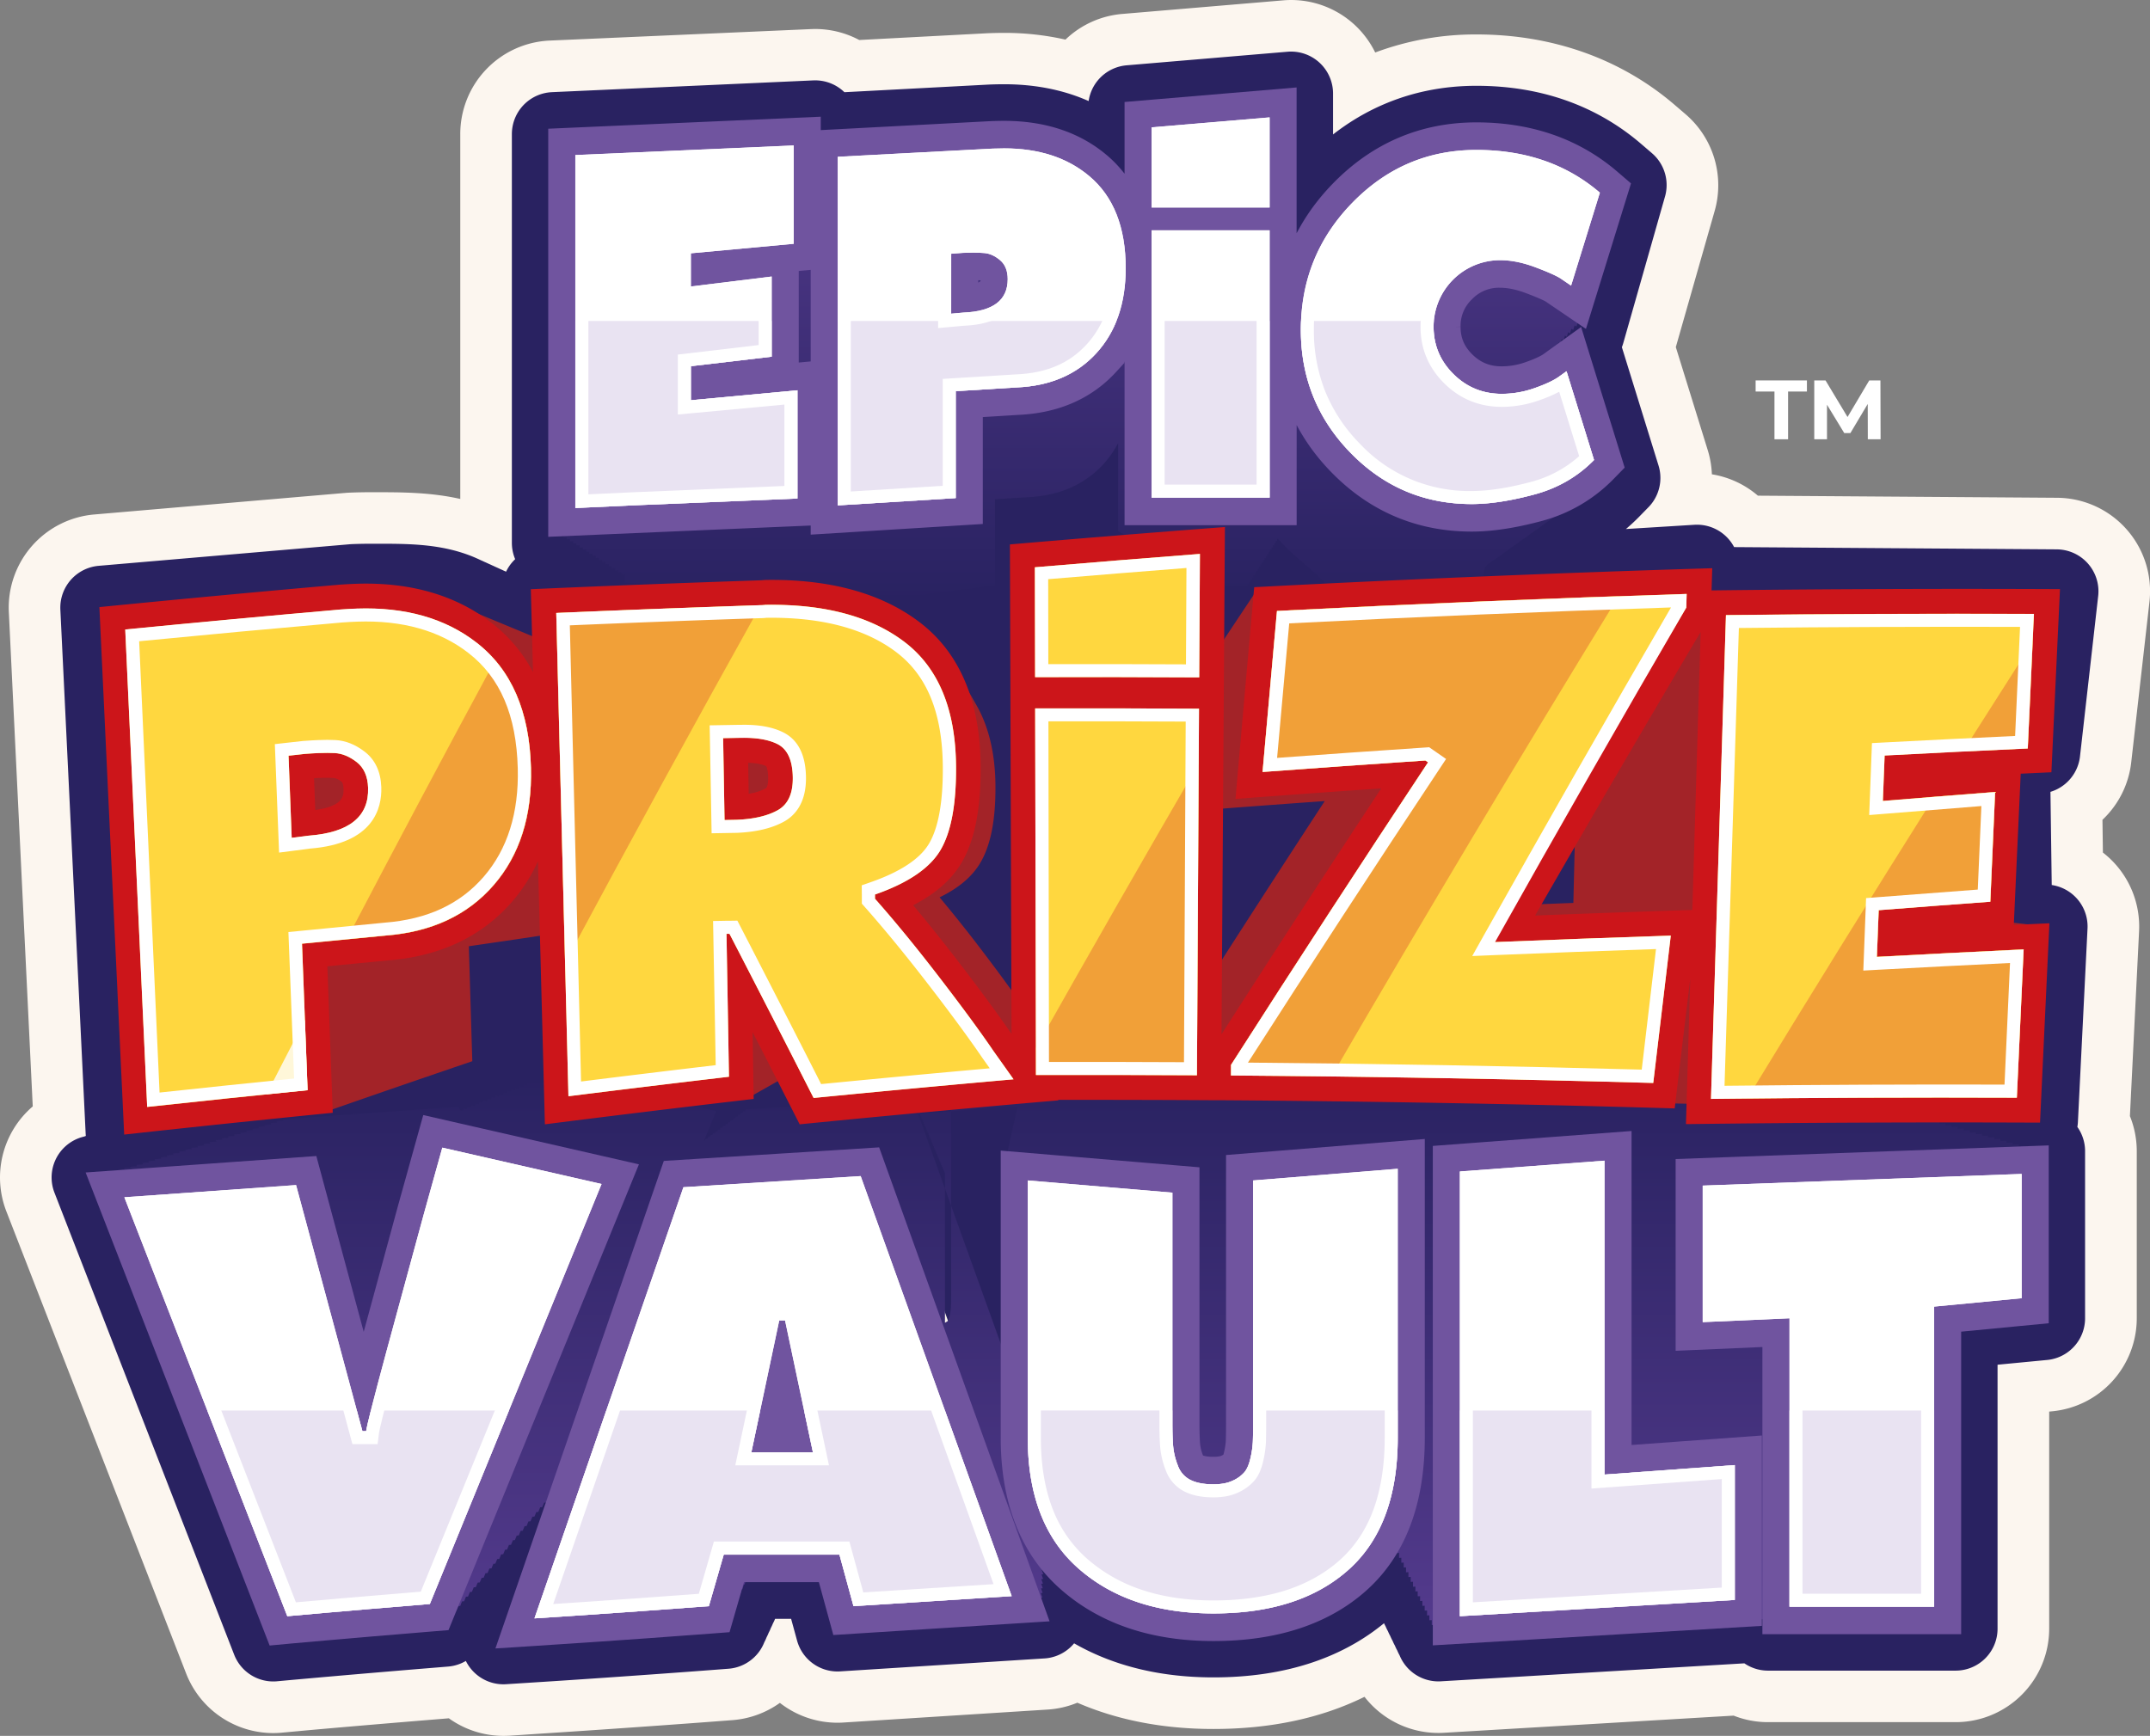 <svg xmlns="http://www.w3.org/2000/svg" xmlns:xlink="http://www.w3.org/1999/xlink" viewBox="0 0 1793.06 1447.97"><rect x="0" y="0" width="1793.06" height="1447.97" fill="#808080" stroke="none"/><defs><linearGradient id="a" x1="778.14" y1="734.76" x2="778.14" y2="311.91" gradientTransform="translate(185.23 47.27)" gradientUnits="userSpaceOnUse"><stop offset="0" stop-color="#292261"/><stop offset="1" stop-color="#553b8e"/></linearGradient><linearGradient id="b" x1="760.72" y1="1603.85" x2="760.72" y2="1131.99" gradientTransform="translate(185.23 47.27)" gradientUnits="userSpaceOnUse"><stop offset="0" stop-color="#553b8e"/><stop offset="1" stop-color="#292261"/></linearGradient></defs><path d="M474.81,1729.13a78.09,78.09,0,0,1-45.53-14.66l-8.09.66c-74.52,6.1-117.34,10-117.73,10.09h-.12L290,1726.45c-2.41.23-4.82.34-7.2.34A78,78,0,0,1,210.14,1677L60.25,1291.63a78,78,0,0,1,22-87.55L62.31,791.82a78,78,0,0,1,71.25-81.51l209.53-18c1.26-.11,2.53-.19,3.79-.23,6-.23,11.51-.33,16.72-.33h4.15c22,0,46.12,0,71.05,5.6V393a78,78,0,0,1,74.61-78l218-9.57a78.12,78.12,0,0,1,40.13,9.1l106.36-5.62,1.28-.06c4.81-.17,9.11-.26,13.17-.26a229.85,229.85,0,0,1,51.16,5.61,77.8,77.8,0,0,1,47.44-21.42l134.2-11.33a78,78,0,0,1,76.68,43.5,238.67,238.67,0,0,1,84.48-15.06c63.32,0,120.45,20.3,165.23,58.72l9.18,7.87a78,78,0,0,1,24.23,80.59L1452.54,570.7l26.64,86a78,78,0,0,1,3.44,20.1A78,78,0,0,1,1521,694.62l249.55,1.76a78,78,0,0,1,77,86.81L1832.35,917a77.86,77.86,0,0,1-24,48l.37,27.31a78.05,78.05,0,0,1,30.17,65.57l-7.64,154.26a77.93,77.93,0,0,1,5.71,29.3v139.28a78,78,0,0,1-70.57,77.67l-2.47.24v181.05a78,78,0,0,1-78,78H1529.42a77.72,77.72,0,0,1-28.66-5.44l-241.61,14.31a78,78,0,0,1-66.24-30c-36.16,17.83-78.32,26.83-126,26.83-41.9,0-79.85-7.35-113.48-21.91a78.13,78.13,0,0,1-24.74,5.71L758.35,1718a77.9,77.9,0,0,1-53-16.4A78,78,0,0,1,665.72,1716l-12.34.94c-67.45,5.12-133.66,9.43-146.25,10.24L479.8,1729C478.13,1729.08,476.47,1729.13,474.81,1729.13Zm827.74-164.49c.5,1,1,2,1.45,2.95l183.49-10.87a77.72,77.72,0,0,1,32.15-6.91h2.47a77.72,77.72,0,0,1,41.33,11.83h44.37V1387.73a78,78,0,0,1,70.57-77.68l2.47-.24V1302l-1.87-.58c-1.72-.42-3.41-.91-5.09-1.45s-3.43-.91-5.11-1.45-3.4-.91-5.07-1.45-3.43-.91-5.12-1.45-3.4-.91-5.07-1.44-3.41-.91-5.09-1.45-3.43-.92-5.11-1.46-3.4-.9-5.08-1.44-3.4-.91-5.08-1.45-3.43-.91-5.11-1.45-3.41-.91-5.09-1.45-3.41-.91-5.09-1.45-3.42-.91-5.1-1.45a78,78,0,0,1-59.22-75.73v-1a78,78,0,0,1,84-77.8l41.37,3.2.56-11.39a77.87,77.87,0,0,1-36.76-56.73l-1.91-15A77.86,77.86,0,0,1,1652.64,996l-1.13-83.72a77.92,77.92,0,0,1,27.4-60.45l-209.31-1.47a77.72,77.72,0,0,1-46-15.43L1296,842.81a78,78,0,0,1-65.72-29.08,78,78,0,0,1-61.62,37L1145,852.16l-.34.5-.93,1.41c-.31.48-.63.95-1,1.42s-.65,1-1,1.49-.66,1-1,1.5l-1,1.42c-.32.5-.65,1-1,1.49s-.64,1-1,1.46a78,78,0,0,1-11.15,13.6l24.92-2.09a78,78,0,0,1,72.49,119.46l-86.66,137a76.72,76.72,0,0,1-4.86,6.85q3,2.23,5.69,4.72a77.75,77.75,0,0,1,52.57-20.36h3.74a78.07,78.07,0,0,1,76.13,60.82,78.07,78.07,0,0,1,76.13-60.82h90.77a80,80,0,0,1,81.3,79.14v1.14a78,78,0,0,1-75.18,78l-82.39,3a90.67,90.67,0,0,1-40.5-8.4c-1-.45-2-.92-3-1.4s-1.94-.9-2.9-1.37a78.07,78.07,0,0,1-43.94-52.7,78,78,0,0,1-68.35,62h-.08a78,78,0,0,1-56.77-16.61c-.61-.45-1.21-.92-1.8-1.39a78,78,0,0,1-6.12-5.1.86.86,0,0,1-.14-.13c-1.33,1.2-2.71,2.34-4.12,3.44v117.71c0,6.31-.07,11.27-.23,15.17a122.18,122.18,0,0,1-3.09,22.17,96,96,0,0,1-4.08,13.58,78,78,0,0,1-15.56,25.24,86.55,86.55,0,0,1-25.75,19,78,78,0,0,1-112.42-70V1284.23l-.35,0v130.61a78,78,0,0,1-151.46,26.39l-62.09-172.69a77.87,77.87,0,0,1-39.38,13.61L706,1283l-1.48,1.06c-.69.53-1.4,1-2.11,1.54s-1.39,1-2.1,1.53-1.38,1-2.09,1.53-1.38,1-2.09,1.53-1.37,1-2.07,1.51-1.4,1-2.11,1.54-1.39,1-2.1,1.53a78,78,0,0,1-42.24,15.63l-.69,0A78,78,0,0,1,566,1249.71a78,78,0,0,1-6.49-10,78.52,78.52,0,0,1-25.3,15c-1.1.45-2.22.88-3.34,1.29s-2.22.89-3.35,1.29-2.24.9-3.38,1.31-2.22.89-3.35,1.3-2.21.88-3.32,1.28-2.23.89-3.35,1.3-2.24.89-3.37,1.3-2.22.88-3.34,1.29-2.21.88-3.34,1.29-2.22.89-3.34,1.29-2.23.9-3.36,1.3-2.23.89-3.36,1.3-2.22.89-3.35,1.3-2.25.9-3.4,1.31-2.18.87-3.28,1.27-2.23.89-3.36,1.3-2.23.89-3.36,1.29-2.23.9-3.37,1.31-2.2.88-3.32,1.28a77.64,77.64,0,0,1-47.11,3.94l-.75-.17-111.83,8c-1.33.45-2.67.85-4,1.22-1.69.59-3.4,1.13-5.13,1.6s-3.37,1.12-5.09,1.59-3.36,1.11-5.07,1.58-3.38,1.11-5.1,1.59-3.38,1.11-5.1,1.59-3.37,1.11-5.08,1.58-3.38,1.12-5.11,1.59-3.37,1.11-5.08,1.58-3.38,1.12-5.1,1.59-3.38,1.12-5.1,1.59-3.38,1.12-5.1,1.59-3.36,1.11-5.07,1.58-3.37,1.11-5.08,1.58c-1.39.49-2.8.94-4.22,1.34l97.87,251.66c13.94-1.21,30.89-2.65,50.64-4.29l.22-.25c1-1.34,2.13-2.65,3.25-3.92s2.14-2.66,3.27-3.93,2.13-2.65,3.25-3.92,2.13-2.65,3.26-3.92,2.13-2.66,3.26-3.93,2.13-2.65,3.26-3.92,2.14-2.66,3.27-3.93,2.11-2.64,3.23-3.9,2.15-2.68,3.29-4,2.12-2.64,3.24-3.9,2.14-2.66,3.27-3.93,2.12-2.64,3.24-3.91,2.15-2.67,3.28-4,2.13-2.64,3.25-3.91,2.14-2.66,3.27-3.93,2.12-2.65,3.25-3.91,2.13-2.66,3.25-3.92,2.14-2.66,3.27-3.93,2.14-2.67,3.27-3.94,2.12-2.64,3.24-3.9,2.13-2.66,3.26-3.94,2.14-2.66,3.27-3.93A78,78,0,0,1,512.2,1445l.61,0a78,78,0,0,1,80.08,103.24L587,1565.37l20.34-1.46q.74-1.47,1.53-2.91a78.06,78.06,0,0,1,69.64-42.81h62.95a78,78,0,0,1,68.23,40.15l41.2-2.61a78,78,0,0,1,135.73-19.3,53.81,53.81,0,0,0,7.82,8.52c17.22,15,40.93,22.35,72.5,22.35,32.45,0,56.86-7.14,72.55-21.24a49.49,49.49,0,0,0,10.25-13,79.7,79.7,0,0,1,141.23,7.56c.69,1.32,1.34,2.67,2,4s1.32,2.64,1.92,4,1.33,2.64,1.93,4,1.34,2.67,2,4,1.31,2.63,1.91,4S1301.94,1563.28,1302.55,1564.64Zm-171.66-170.17a78.14,78.14,0,0,1-3.52,32.79,77.54,77.54,0,0,0,3.55-32.79Zm0-.26h0a77.74,77.74,0,0,0-2.25-11.88v.07A77.24,77.24,0,0,1,1130.86,1394.21ZM702.75,1102.57A78.06,78.06,0,0,1,772.68,1146l1,2.09a78,78,0,0,1,40.43-15.46l3.17-.27q-4.23-5.67-8.88-11.79C798,1106.81,788,1094.16,778.77,1083A78,78,0,0,1,805,963l1.06-.53c.72-3.61,1.59-10.25,1.59-21.23,0-17.78-3.49-26.51-5.57-30.12l-.43-.77-.57-1a1,1,0,0,0-.08-.14l-.56-1-.54-1-.12-.21-.43-.78-.22-.38-.38-.71-.15-.26-.5-.91a.56.56,0,0,1,0-.08l-.57-1-.53-1c-.4-.72-.8-1.44-1.18-2.17v0l-.55-1,0-.07c-.18-.31-.35-.63-.53-1l-.06-.12-.55-1,0-.1c-.18-.31-.35-.62-.52-.93h0l-.63-1.14-.54-1,0,0-.59-1.06-.05-.1-.58-1c-.19-.34-.37-.68-.56-1L789.9,889l0-.05-.47-.84-.15-.28c-.17-.31-.35-.62-.52-.94l-.57-1c-.2-.37-.4-.74-.61-1.11l-.54-1-.08-.14-.56-1,0,0-.53-1-.06-.1-.57-1a.1.1,0,0,1,0-.05l-.52-1,0-.08-.54-1,0,0a36.77,36.77,0,0,0-10-11.69l-.14-.11a73.49,73.49,0,0,0-16.5-9.22,78,78,0,0,1,25.3-149.87l24-1.49a78,78,0,0,1,73.22-76.38l27.31-1.69,1.38-.07c4.8-.21,7.87-1,9.12-2.39h0a8.47,8.47,0,0,0,.92-1.49,78,78,0,0,1,146.89,36.72v24A77.77,77.77,0,0,1,1120,662.48h.77a78,78,0,0,1,58.34,26.21c.78.88,1.49,1.64,2.17,2.34a50.82,50.82,0,0,0,15.16,10.91A77.86,77.86,0,0,1,1224.7,724a77.7,77.7,0,0,1,25-25.17c.35-.23.72-.47,1.08-.73l1.37-1,1.28-.92c.48-.35,1-.68,1.45-1l1.27-.91c.48-.35,1-.68,1.45-1l1.35-1,1.3-.91,1.42-1,1.28-.89,1.39-1,1.33-.93,1.35-1c.46-.33.92-.66,1.39-1l1.31-.94,1.37-1,1.41-1c.42-.3.84-.6,1.27-.89l.13-.09c.45-.33.9-.66,1.36-1l1.19-.83.14-.1,1.4-1,1.14-.79.15-.11,1.34-1c.43-.3.85-.6,1.29-.89l1.37-1,1.33-.94.1-.06c.45-.33.9-.66,1.36-1l1.18-.83.12-.08,1.39-1c.41-.3.83-.59,1.25-.87l.11-.09,1.34-1,1.24-.86.12-.09,1.36-1,1.21-.84.1-.08,1.46-1,1.12-.77.11-.08,1.37-1,1.27-.89.07-.05,1.53-1.09c.25-.19.52-.37.78-.55a78,78,0,0,1-36.92-91.44l.51-1.64a78,78,0,0,1,19.3-32c.87-1,1.77-1.9,2.68-2.82s1.78-1.92,2.7-2.84,1.77-1.91,2.69-2.83,1.75-1.9,2.66-2.81,1.79-1.93,2.72-2.86,1.77-1.92,2.69-2.84,1.76-1.9,2.67-2.81c.47-.52,1-1,1.43-1.55l12.58-44.16a114.33,114.33,0,0,0-32.61-4.34c-23.9,0-43.06,8.23-60.31,25.89-9.76,10-16.57,20.63-20.79,32.47a78,78,0,0,1-151.53-26.22V482.27a77.89,77.89,0,0,1-54.48,29.1H999a78,78,0,0,1-71.21-34.1,16.55,16.55,0,0,0-3.18-3.56l-.14-.12c-2.63-2.21-10.66-9-32.15-9-2,0-4.23,0-6.89.13l-143.87,7.61A78,78,0,0,1,700.13,463l-105.27,4.62V689.5l.51.34c.89.55,1.77,1.11,2.64,1.7s1.82,1.14,2.71,1.75,1.82,1.13,2.7,1.73,1.78,1.12,2.65,1.7,1.81,1.15,2.71,1.75,1.82,1.14,2.72,1.75,1.78,1.12,2.65,1.7,1.81,1.14,2.69,1.74A78,78,0,0,1,654,770.13v1.67a78,78,0,0,1-76.62,78l-1.12,0a78,78,0,0,1-99.71,32.22l-1.56-.71-1.49-.67-1.58-.72-.29-.14-1.36-.6-1.56-.73-.3-.13-1.29-.58c-.54-.24-1.07-.49-1.59-.74l-.26-.12-1.38-.61-1.58-.73-.29-.14c-.41-.17-.81-.36-1.22-.54l-1.68-.78-.26-.12-1.25-.55-1.71-.79-.27-.13-1.18-.52-1.73-.8-.29-.14-1.13-.5-1.73-.79-.28-.14-1.31-.58-1.62-.75-.31-.14-1.1-.49-1.78-.82-.28-.13-1.2-.53-1.74-.8-.27-.13-1.24-.55L436.8,864l-.26-.13-1.25-.55-1.68-.78-.28-.13-1.26-.56-1.63-.75-.29-.14L429,860.4l-1.81-.83-.22-.11-1.19-.52-1.78-.83-.27-.12-1-.47-1.87-.86-.23-.11c-.39-.16-.77-.33-1.15-.51l-1.79-.82-.29-.14-1.11-.49-1.76-.81-.3-.14-1.07-.47-1.83-.85-.26-.12-1.23-.55-1.72-.79-.29-.13-1.08-.49c-5.49-2.49-24.71-2.47-38.77-2.45H363.6c-2.77,0-5.76.05-9.11.16L221.81,859.36l13.29,275.23,67.18-10.34c.94-.3,1.89-.58,2.84-.85,1.28-.42,2.57-.82,3.87-1.18s2.58-.83,3.9-1.19,2.56-.82,3.86-1.18,2.59-.83,3.91-1.2,2.56-.82,3.87-1.18,2.55-.81,3.85-1.18,2.6-.83,3.93-1.2,2.56-.82,3.86-1.18,2.58-.82,3.89-1.19,2.58-.82,3.89-1.19,2.57-.82,3.88-1.18,2.58-.83,3.9-1.19,2.54-.81,3.83-1.17,2.6-.83,3.91-1.2,2.59-.83,3.9-1.19,2.56-.82,3.87-1.18l1.13-.37v-37.23a78,78,0,0,1,65-76.95c1-.19,2.39-.41,3.95-.61l1.34-.17,2.18-.23,1.33-.17,2.14-.23,1.27-.15,2.21-.24,1.14-.14,1.77-.2.5-.05,1.35-.17,2.14-.23,1.31-.16,2.13-.23,1.25-.15,2.17-.24,1.37-.16,2.08-.23,1.44-.17,2-.22,1.35-.17,2.07-.22,1.36-.17,2.11-.23,1.37-.16,2.08-.23,1.43-.17,2-.22,1.45-.17,2-.22,1.38-.17,2.1-.23,1.42-.17c.95-.1,2.31-.32,4.15-.65a78,78,0,0,1,91.85,76.8v77.06a77.63,77.63,0,0,1,33.77-11.55l29.12-2.9.84-.58c.55-.4,1.11-.8,1.68-1.18s1.11-.79,1.67-1.18,1.09-.77,1.64-1.15a77.6,77.6,0,0,1,23.09-11.42c2.12-.69,4.29-1.3,6.49-1.81A77.85,77.85,0,0,1,702.75,1102.57Zm275.75,19.51h22.27a77.9,77.9,0,0,1-7.27-32.91V959.4A78.05,78.05,0,0,1,1035.86,890a78,78,0,0,1-42.36-69.4V812l-14.64,1.24v301.35Q978.86,1118.36,978.5,1122.08ZM436.4,989.43Zm.18,0-.1,0ZM805.15,966Zm3.92-5.35Zm-7.74-51,.16.29Zm-.46-.83,0,0Zm0-.08h0Zm-.05-.09,0,0Zm0-.08,0,.06Zm0,0,0,0Zm-.38-.7a.56.56,0,0,0,0,.08A.56.56,0,0,1,800.32,907.87Zm-.8-1.44c.08.15.17.3.26.45Zm-.29-.51.08.13Zm-.16-.31.06.1Zm-.05-.09,0,.08Zm-.35-.61,0,0Zm-.26-.49c.06.11.12.22.19.33Zm-.74-1.33.22.39C797.82,903.35,797.75,903.22,797.67,903.09Zm-.48-.87.23.39Zm-.42-.81a.59.59,0,0,0,0,.08A.59.59,0,0,1,796.77,901.41Zm-2.58-4.67.25.44C794.35,897,794.27,896.89,794.19,896.74Zm-1.7-3.08.27.49Zm-.62-1.11c.06.1.12.22.19.33Zm-.52-.94.06.1Zm-.57-1,.06.1Zm0-.07,0,0Zm-.46-.84,0,.07Zm-.64-1.16s0,0,0,.08S789.65,888.53,789.64,888.5Zm-.51-.92a.56.56,0,0,0,0,.08A.56.56,0,0,1,789.13,887.58Zm0-.09,0,.07Zm-.05-.1,0,.08Zm0-.07s0,0,0,.06S789,887.34,789,887.32Zm-.46-.84a.41.41,0,0,1,.05.09A.41.41,0,0,0,788.52,886.48Zm0-.08,0,.08Zm0,0v0Zm-.63-1.14.06.12Zm-.06-.09,0,0Zm-.34-.64,0,0ZM786.6,883l.09.15Zm0,0,0,0Zm-.59-1.06.18.31Zm-310.62-.4.08,0ZM785,880.05l0,.08Zm-312.91,0,.18.08Zm312.25-1.15.09.16Zm0,0v0Zm-315.36-.24.07,0Zm-9.53-4.34.1,0Zm-9.63-4.39.09,0Zm-3.24-1.47.08,0Zm-3.26-1.48.19.08Zm-9.45-4.31.1,0Zm-6.51-3,.29.12Zm-3.19-1.46.2.09Zm-3.1-1.41.17.07Zm-6.4-2.92.05,0Zm-6.48-2.94.19.08Zm844.63-154.18-.24.16Zm2.82-2-.08,0Zm2.59-1.85-.05,0Zm.16-.1-.14.09Zm2.6-1.85-.11.07Zm2.71-1.92-.09.06Zm2.56-1.83,0,0Zm.16-.1a.57.57,0,0,0-.13.08A.57.57,0,0,1,1266.36,687.07Zm2.59-1.85,0,0Zm.17-.11-.13.09Zm2.65-1.88-.24.16Zm2.66-1.9-.07,0Zm2.69-1.9-.12.08Zm2.65-1.88-.25.16Zm2.66-1.9,0,0Zm.13-.08-.12.08Zm2.77-2-.2.13Zm2.6-1.85-.21.14Zm2.76-2-.07.05Zm2.69-1.91-.19.13Zm2.7-1.92-.21.15Zm2.71-1.92-.2.14Zm2.76-1.95-.23.15Zm113.87,816.73a78,78,0,0,1-51.43-19.35c-1.82-1.42-3.59-2.92-5.29-4.5a86.28,86.28,0,0,1-25.77-60.31v-28.62a78,78,0,0,1,74.66-78l1.26,0a78,78,0,0,1,52.51,17.33,79.83,79.83,0,0,1,8,6.71,84.82,84.82,0,0,1,24.78,59v29.72a78,78,0,0,1-72.47,77.83l-.7.05C1419.13,1478.76,1417.27,1478.83,1415.42,1478.83Zm-79-365.61a78,78,0,0,1-68.53-115.32l29.39-54a78,78,0,0,1,146.58,37.29v52.59a78,78,0,0,1-78,78h0q-1.46,0-2.91-.06l-21.65,1.34C1339.65,1113.17,1338,1113.22,1336.44,1113.22Z" transform="translate(-54.94 -281.16)" style="fill:#fcf6ef"/><path d="M1752.93,1215.19l8-161.18-35.65-.61-7-15.19,1.91,15,11.29-1.33-1.92-140.68,5-.47v-.17l5.07-.47v-.16l5.06-.47v-.17l5.07-.47v-.17l5.07-.47L1770,774.41l-299.81-2.11V753.84l-179,11.08q2.53-1.59,5-3.34c.91-.61,1.8-1.27,2.7-1.91s1.8-1.28,2.7-1.92,1.81-1.28,2.7-1.92,1.81-1.28,2.71-1.92,1.8-1.28,2.7-1.92,1.81-1.27,2.71-1.92,1.8-1.27,2.7-1.92,1.81-1.27,2.71-1.91,1.8-1.28,2.7-1.92,1.8-1.28,2.71-1.92,1.8-1.28,2.69-1.92,1.81-1.28,2.71-1.92,1.8-1.28,2.7-1.92,1.81-1.27,2.71-1.92,1.8-1.27,2.7-1.92,1.81-1.27,2.7-1.91,1.81-1.28,2.71-1.92,1.8-1.28,2.7-1.92,1.81-1.28,2.71-1.92,1.8-1.28,2.7-1.92,1.81-1.28,2.71-1.92,1.8-1.28,2.7-1.92,1.8-1.27,2.7-1.91,1.81-1.28,2.71-1.92,1.8-1.28,2.7-1.92,1.8-1.28,2.7-1.92,1.81-1.28,2.71-1.92,1.8-1.28,2.7-1.92,1.81-1.28,2.71-1.92,1.8-1.28,2.7-1.91A123.43,123.43,0,0,0,1397,687.66l7.68-7.86-33.58-108.43-26.39,19c-.41.29-1,.65-1.72,1.07l1-3.31,1.49,1,1.2-3.85,1.49,1,1.19-3.85,1.5,1,1.19-3.85,1.5,1,1.19-3.85,1.49,1,1.2-3.85,1.49,1,1.19-3.85,1.5,1,1.19-3.86,1.5,1,1.19-3.85,1.49,1,1.2-3.85,1.49,1,1.2-3.85,1.49,1,1.19-3.85,1.5,1,34.81-122.27-9.17-7.87c-30.87-26.48-69.37-39.91-114.42-39.91s-84.13,16.62-116.14,49.4c-17.66,18.1-30.49,38.43-38.46,60.77V359.19L997.47,370.52v3.92l-.33,0v3.91l-.32,0v3.92l-.32,0v3.91l-.32,0v3.92l-.33,0v3.91l-.32,0v3.92l-.32,0v3.92l-.32,0V406l-.33,0v3.92l-.32,0v3.92l-.32,0v3.92l-.32,0v3.92l-.33,0v3.92l-.32,0v3.91l-.32,0v3.92h-.18a94.94,94.94,0,0,0-17.81-19.77c-21.52-18.07-49.23-27.23-82.34-27.23-3.22,0-6.57.07-10.33.2l-144.55,7.64v-3.35l-1.32.06v-3.92l-1.32.05v-3.92L516.83,393v341l2.69-.12v1.85l2.69-.12v1.85l2.69-.12v1.85l2.69-.12v1.85l2.68-.12v1.85l2.69-.12v1.85l2.69-.12V746l2.69-.12v1.85l2.69-.12v1.85l2.69-.12v1.85l2.68-.12V753l2.69-.12v1.85l2.69-.12v1.85l2.69-.12v1.85l2.69-.12v1.85l2.69-.12v1.85l2.68-.12v1.85l2.69-.12v1.85l2.69-.12v1.85l2.69-.12v1.85l2.69-.12v1.85l2.68-.12v1.67L508.64,773v37.9c-.91-.41-1.81-.83-2.74-1.22s-2.11-1-3.19-1.46-2.11-1-3.19-1.45-2.11-1-3.19-1.45-2.11-1-3.19-1.46-2.11-1-3.19-1.45-2.1-1-3.18-1.45-2.12-1-3.2-1.46-2.11-1-3.19-1.45-2.11-1-3.19-1.45-2.1-1-3.18-1.45-2.12-1-3.2-1.46-2.1-1-3.18-1.45-2.11-1-3.2-1.45-2.11-1-3.19-1.46-2.11-1-3.19-1.45-2.1-1-3.18-1.45-2.11-1-3.2-1.46-2.1-1-3.18-1.45-2.11-1-3.2-1.45-2.11-1-3.19-1.45-2.1-1-3.18-1.46c-22-10-47-9.42-75.32-9.42-4.35,0-8.86.09-13.82.28l-209.53,18,21.08,436.84L326,1199.55v-1l3.89-.24v-.95l3.88-.24v-.94l3.89-.25V1195l3.88-.24v-1l3.88-.24v-.94l3.89-.25v-.94l3.88-.24v-1l3.88-.24v-1l3.89-.24v-.94l3.88-.24v-1l3.88-.24v-1l3.89-.24v-.94l3.88-.24v-.95l3.88-.24v-1l3.89-.24v-.94l3.88-.24v-1l3.89-.24v-.95l3.88-.24v-.94l3.88-.25v-.94l3.89-.24v-1l3.88-.24v-.95l3.88-.24v-.94l3.89-.24v-1l3.88-.24v-1l3.88-.24v-.94l3.89-.24v-1l3.88-.24v-1l3.88-.24v-.94l3.89-.24v-1l3.88-.24v-1l3.89-.24v-95.93c.37,0,.72-.14,1.09-.19,1.15-.13,2.32-.24,3.46-.39s2.31-.24,3.44-.4,2.33-.24,3.47-.39,2.31-.24,3.45-.39,2.31-.24,3.45-.39,2.32-.24,3.46-.4,2.31-.24,3.45-.39,2.32-.24,3.45-.39,2.32-.24,3.46-.39,2.32-.24,3.46-.4,2.31-.23,3.44-.39,2.33-.24,3.47-.39,2.31-.24,3.45-.39,2.31-.24,3.45-.39,2.32-.24,3.46-.4c3.18-.35,6.26-.85,9.32-1.4v120l-.27-.06-.54,1.94-2.81-.64-.53,1.94-2.82-.64-.54,1.93-2.81-.64-.53,1.94-2.81-.65-.54,1.94-2.81-.64-.54,1.94-2.81-.64-.54,1.93-2.81-.64-.54,1.94-2.81-.64-.54,1.93-2.81-.64-.54,1.94-2.81-.64-.54,1.93-2.81-.64-.54,1.94-2.81-.64-.54,1.93-2.81-.64-.54,1.94-2.81-.64-.54,1.93-2.81-.64-.54,1.94-2.81-.64-.54,1.93-2.81-.64-.54,1.94-2.81-.64-.54,1.93-2.81-.64-.54,1.94-2.81-.64-.54,1.93-2.36-.54-.77-2.84-146.86,10.44.46,1.19-5.55.4.46,1.19-5.56.39.47,1.2-5.56.39.46,1.19-5.55.4.46,1.19-5.55.39.46,1.2-5.56.39.47,1.19-5.56.4.46,1.19-5.55.39.46,1.2-5.56.39.47,1.19-5.56.4.46,1.19-5.55.39.46,1.2-5.55.39.46,1.19-5.56.4.47,1.19-5.56.39.46,1.19-5.55.4.46,1.19-5.56.4.47,1.19-5.56.39.46,1.19-5.55.4.46,1.19-5.55.4.46,1.19-5.56.39.47,1.19-5.56.4.46,1.19-5.55.4.46,1.19-5.56.39.47,1.19-5.56.4.46,1.19-5.55.4L164,1255l-5.55.39.46,1.19-5.56.4.47,1.19-5.56.39.46,1.2-5.55.39.46,1.19-5.56.4.47,1.19-5.56.39,149.89,385.41,13.31-1.23c.43,0,44.1-4.06,118.67-10.17l10.88-.89,1.54-3.78,1.72-.14,1.54-3.78,1.71-.14,1.55-3.79,1.71-.14,1.55-3.78,1.71-.14,1.55-3.79,1.71-.13,1.55-3.79,1.71-.14,1.55-3.78,1.71-.14,1.55-3.79,1.71-.14,1.55-3.78,1.71-.14,1.54-3.78,1.72-.14,1.54-3.79,1.72-.14,1.54-3.78,1.71-.14,1.55-3.79,1.71-.14,1.55-3.78,1.71-.14,1.55-3.78,1.71-.14,1.55-3.79,1.71-.14,1.55-3.78,1.71-.14,1.55-3.79,1.71-.14,1.55-3.78,1.71-.14,1.55-3.78,1.71-.14,1.54-3.79,1.72-.14,1.54-3.78,1.72-.14,1.54-3.78,1.71-.14,1.55-3.79,1.71-.14,1.55-3.78,1.71-.14,1.55-3.79,1.71-.14,1.55-3.78,1.71-.14,1.55-3.78,1.71-.14,1.55-3.79.61,0L474.82,1651.1l27-1.73c.72,0,72.88-4.67,145.63-10.2l12.33-.94,1.12-3.88.68,0,1.12-3.89.67-.05,1.12-3.88.67,0,1.12-3.88.67-.06,1.12-3.88.68,0,1.12-3.88.67-.06,1.12-3.88.67,0,1.12-3.89.68,0,1.11-3.88.68,0,1.12-3.88.67-.06.77-2.66h62.95l12,43.88,170.35-10.81-1.36-3.78,1.5-.09-1.36-3.79,1.5-.09-1.36-3.79,1.5-.09-1.36-3.79,1.5-.09-1.37-3.79,1.5-.09-1.36-3.78,1.5-.1-1.36-3.78,1.5-.1-1.36-3.78,1.5-.1-1.36-3.78,1.5-.1-1.36-3.78,1.5-.1-1.36-3.78,1.5-.09L924,1583a131.33,131.33,0,0,0,19.1,20.73c31.61,27.61,73.27,41.61,123.83,41.61,52.29,0,94.24-13.86,124.69-41.21a127.81,127.81,0,0,0,26.22-33v1.52l1.93-.12v4.12l1.93-.12v4.12l1.93-.12v4.12l1.94-.11v4.11l1.93-.12v4.12l1.93-.11v4.11l1.94-.11v4.11l1.93-.11v4.11l1.93-.11v4.11l1.94-.11v4.11l1.93-.11v4.11l1.93-.11v4.11l1.93-.11v4.11l1.94-.11v4.11l1.93-.11v4.11l1.93-.11v4.11l1.93-.11v4.11l1.94-.11v4.12l1.93-.12v4.12l265.1-15.7v-5.15h2.47v4h3.66v3.94h3.65v3.94h156.42V1387.73l73-7V1241.43l-5.09.19V1240l-5.09.19v-1.64l-5.1.19v-1.63l-5.09.18v-1.63l-5.09.18v-1.63l-5.09.18v-1.63l-5.09.18v-1.63l-5.1.18v-1.63l-5.09.18v-1.63l-5.09.19v-1.64l-5.09.19v-1.64l-5.09.19V1224l-5.1.19v-1.64l-5.09.19v-1.64l-5.09.19v-1.64l-5.09.19v-1.64l-5.1.19v-1.63l-5.09.18v-1.63l-5.09.18v-1.63l-5.09.18v-1.63l-5.09.18V1211l-5.1.18v-1.63l-5.09.18v-1.63l-5.09.19v-1.64l-5.09.19v-1ZM1100.38,778.14l-.85.05-.11,1.41-.86,0-.11,1.41-.86.06-.11,1.4-.86.06-.11,1.41-.86,0-.11,1.41-.85,0-.11,1.41-.86.05-.11,1.41-.86,0-.11,1.41-.86.06-.11,1.41-.85.05-.12,1.41-.85,0-.11,1.41-.86,0-.11,1.41-.86.05-.11,1.41-.86.05-.11,1.41-.85.06-.12,1.41-.85,0-.11,1.41-.86.05-.11,1.41-.86,0-.11,1.41-.86,0-.11,1.41-.85.05-.12,1.41-.85.06-.11,1.41-.86,0-.11,1.41-.86.05-.11,1.41-.85,0-.12,1.41-.85,0-.12,1.41-.85.05-.11,1.41-.86.06-.11,1.41-.86,0-.11,1.41-.86,0-.11,1.41-.78.05v-40.7h24.08v-1.79h1.16V776.3h1.16v-1.79h1.16v-1.79h1.17v-1.78h1.16v-1.79h1.16v-1.79h1.17v-1.79h1.16v-1.79h1.16V762h1.17V760.2h1.16v-1.79h1.16v-1.79h1.17v-1.79h1.16V753h1.16v-1.79h1.17v-1.79h1.16v-1.79h1.16v-1.79h1.17v-1.79h1.16V742.3H1120v-1.79h.77c1.53,1.72,3.09,3.41,4.72,5.08a128.78,128.78,0,0,0,38.28,27.22l-63.31,3.92ZM852.11,840.23a115.28,115.28,0,0,0-30.6-35.5,151.23,151.23,0,0,0-34-19.4l97.19-6V707.46L912,705.78c26.27-1.16,47.57-10.49,63.32-27.73a84.83,84.83,0,0,0,12.15-17.39v73.52l-86.64,7.32v373.07c-8-11.45-18.15-25.22-30.23-41.13-11.13-14.66-21.74-28.11-31.71-40.15,15.83-7.63,27-17,33.81-28.34,8.76-14.53,13-35.38,13-63.72,0-27.54-5.38-50.62-16-69-.2-.36-.39-.72-.59-1.07s-.39-.72-.59-1.07-.39-.72-.59-1.07-.39-.72-.59-1.07-.39-.72-.59-1.07l-.59-1.06c-.2-.36-.39-.72-.59-1.07s-.39-.72-.59-1.07-.3-.59-.46-.87-.43-.8-.65-1.19l-.59-1.06c-.2-.35-.39-.72-.59-1.07s-.39-.72-.59-1.07-.39-.72-.6-1.07-.38-.71-.58-1.06-.39-.72-.6-1.07-.38-.72-.59-1.07-.39-.72-.59-1.07-.39-.72-.59-1.07-.38-.71-.58-1.06l-.6-1.08c-.2-.36-.39-.72-.59-1.07l-.59-1.06c-.2-.36-.39-.72-.59-1.07s-.39-.72-.59-1.07-.39-.72-.59-1.07-.39-.72-.59-1.07l-.59-1.06c-.2-.36-.39-.73-.59-1.08ZM1411,1366.05l1.26,0v2.6l3.21-.14v2.6l.69,0v29.72l-.7,0v-3.23l-3.59.26v-3.23l-.87.07Zm-45.11-332.29h0l0-.23Zm0-.38-29.4,1.81,29.4-54Zm-310.18,169.16v176.84q0,7.83-.17,12.09a45.89,45.89,0,0,1-1.25,8.13,17.28,17.28,0,0,1-1,3.12,9.73,9.73,0,0,1-2.68,1.73V1259.16l-.66-.05v-1.51l-.66,0V1256l-.65,0v-1.51l-.66,0v-1.51l-.65-.05v-1.51l-.66,0v-1.51l-.65,0v-1.51l-.66,0v-1.51l-.65,0v-1.51l-.66-.06v-1.5l-.65-.06V1242l-.66-.06v-1.5l-.65-.06v-1.5l-.66-.06v-1.5l-.66-.06v-1.5l-.65-.06v-1.5l-.66-.06v-1.5l-.65-.06v-1.5l-.66-.06v-1.5l-.65-.06V1228l-.66-.06v-1.5l-.65-.06v-1.5l-.66-.06v-1.5l-.65-.06v-1.51l-.66,0v-1.51l-.65-.05v-1.51l-.66,0V1217l-.66,0v-1.51l-.65,0v-1.51l-.66-.05v-1.51l-.65,0v-1.51l-107.09-9,9.84-.83-.57-.81h153.27Zm-152.07.87v1.2l-.33,0v1.5l-.32,0v1.51l-.33,0v1.51l-.32,0v1.5l-.33,0v1.5l-.32,0v1.51l-.32,0V1215l-.33,0v1.5l-.32,0v1.5l-.33,0v1.51l-.32,0v1.51l-.33,0v1.5l-.32,0v1.5l-.33,0v1.51l-.32,0v1.51l-.32,0v1.51l-.33,0v1.5l-.32,0v1.5l-.33,0v1.51l-.32,0v1.51l-.33,0v1.5l-.32,0v1.5l-.33,0v1.51l-.32,0v1.51l-.32,0v1.5l-.33,0v1.5l-.32,0v1.51l-.33,0V1246l-.32,0v168.85l-73.48-204.4Zm291,.44h-.08v-1.56l-1.83.15v-1.57l-1.83.15v-.91h3.74Zm-123.09-114.68V959.4l86.65-7.28ZM679.34,1197.41v-1l1.67-.17v-1l1.67-.17v-1l1.67-.16v-1l1.67-.17v-1l1.67-.17v-1l1.67-.16v-1l1.67-.17v-1l1.67-.17v-1l1.67-.16v-1l1.68-.17v-1l1.67-.17v-1l1.67-.16v-1l1.67-.17v-1l1.67-.17v-.37l11.68,23.63-37.6,2.36-.49,1.43-1.6.1-.49,1.43-1.6.1-.5,1.43-1.6.1-.49,1.42-1.6.1-.49,1.43-1.6.1-.49,1.43-1.6.1-.5,1.43-1.6.1-.49,1.42-1.6.1-.49,1.43-1.6.1-.49,1.43-1.6.1-.5,1.43-1.6.1-.49,1.43-1.6.1-.49,1.42-1.6.1-.49,1.43-1.6.1-.5,1.43-1.6.1-.49,1.43-1.6.1-.49,1.42-.7,0,10-24.54-24-5.48Zm679.19,8v-.52l-2.91.22v-1.59l-2.92.22v-1.6l-2.91.22v-1.59l-2.91.21v-.84h90.77v1.25l3.27-.14v1.14Zm-17.75-612.82.51-1.64,1.13.78C1342,592,1341.4,592.25,1340.78,592.56Z" transform="translate(-54.94 -281.16)" style="fill:none;stroke:#292261;stroke-linecap:round;stroke-linejoin:round;stroke-width:70.004px"/><path d="M705.77,1181.79q341.7,3,682.73,19.86,22.95.58,45.9,1.24c0,.4,0,.81,0,1.22h2.07l1.19,0v.06q94.56,5,189.08,10.95,63.32-.18,126.67.13,3.8-80.64,7.6-161.26l-29.42-3.5q2.85-62.78,5.7-125.56,12.83-.92,25.66-1.81,3.46-74,6.95-148-145.21-.68-290.3,1.08.29-9.23.56-18.47-91.38,2.81-182.67,6.56-64.93,2.65-129.83,5.81-32.28,1.59-64.54,3.3-14.52,21.76-29,43.57l-.79,0q.15-20.37.28-40.74-42.64-23.13-85.53-46-44.22,3.57-88.38,7.38.62,186.54,1.24,373.06c-8.08-11.43-18.29-25.12-30.4-41-11.22-14.65-22-28-32-40,15.89-7.74,27-17.13,33.78-28.5,8.72-14.56,12.91-35.43,12.8-63.8-.09-27.55-5.63-50.59-16.41-69-.23-.36-13.69-24.07-13.86-24.38s-3.43-6.08-3.61-6.44a4.44,4.44,0,0,1-.61-1,114.5,114.5,0,0,0-31.32-35.28,150.91,150.91,0,0,0-34.81-19.08q-107.7-6.39-215.56-11.45c0,.46,0,.93,0,1.4q-34.28,1.38-68.54,2.89.5,18.93,1,37.86c-.88-.38-67.34-28-68.48-28.32s-2.2-.91-3.32-1.37C407,773.92,381,769.69,352.17,770.7c-4.41.15-9,.38-14,.74q-98.73,8.65-197.33,18.43,10.26,217.52,20.52,435,84.4-9.26,169-17.68,59.1-20.62,118.47-40.83-1.45-47.94-2.88-95.89s59.05-8.6,62.07-9.19q1.57,59.93,3.16,119.86,85.08,6.84,170,14.55Q693.47,1188.74,705.77,1181.79Zm365.77-96.19q.45-64.89.87-129.78,43.65-3.35,87.33-6.45Q1115.29,1017.37,1071.54,1085.6Zm295.56-51.27q-14.77.56-29.54,1.15,15.36-26.68,30.79-53.34Q1367.72,1008.24,1367.1,1034.33Z" transform="translate(-54.94 -281.16)" style="fill:#a32328"/><path d="M1344.67,580.45c-.41.31-1,.67-1.73,1.1l1-3.29,1.49,1,1.19-3.84,1.49,1,1.2-3.85,1.55,1,1.19-3.9,1.49,1,1.19-3.84,1.49,1,1.2-3.9,1.49,1,1.19-3.84,1.49,1,1.2-3.85,1.49,1,1.19-3.84,1.49,1,1.19-3.84,1.49,1,1.2-3.84,1.49,1,1.19-3.84,1.49,1,34.84-112.46-9.19-7.87c-30.9-26.47-69.37-39.89-114.4-39.89s-84.16,16.59-116.13,49.4c-17.71,18.12-30.54,38.43-38.47,60.75V359.19l-134.2,11.34v3.91l-.36.06v3.9h-.3v3.9l-.3.06v3.91l-.35.06v3.9h-.3v3.9l-.36.07v3.9l-.3.06v3.9h-.3V406l-.35.06v3.9l-.3.06v3.9h-.36v4h-.3v3.9l-.3.06v3.91h-.36v4h-.29v3.9h-.18a97.69,97.69,0,0,0-17.84-19.76c-21.53-18.05-49.2-27.2-82.31-27.2-3.22,0-6.62.06-10.37.19l-144.53,7.62v-3.35l-1.31.06v-3.91l-1.31.06v-3.9L516.86,393v331.1l2.68-.12v1.82l2.68-.12v1.89l2.69-.12v1.83l2.68-.12V731l2.69-.12v1.89l2.68-.12v1.83l2.68-.13v1.83l2.69-.12v1.89l2.68-.12v1.83l2.69-.12v1.83l2.68-.06v1.83l2.69-.13v1.83l2.74-.12v1.89l2.68-.12v1.83l2.69-.12V750l2.68-.12v1.89l2.69-.13v1.83l2.68-.12v1.83l2.68-.12V757l2.69-.12v1.83l2.68-.12v1.83l2.69-.07v6.79L787.47,782l97.22-12.58V697.61L912,695.9c26.24-1.16,47.53-10.49,63.28-27.69a84.51,84.51,0,0,0,12.17-17.38v73.49l84.1,45.68h24v-1.77h1.2v-1.77h1.13v-1.83h1.19v-1.76h1.14V761.1h1.19v-1.83h1.13V757.5h1.2v-1.77h1.13V753.9h1.19v-1.77h1.14v-1.77h1.19v-1.83h1.13v-1.77h1.19V745h1.14v-1.83h1.19V741.4h1.13v-1.77h1.2V737.8h1.13V736h1.19v-1.77h1.14v-1.83h1.19v-1.77h.77c1.5,1.71,3,3.42,4.72,5.07,11.51,11.83,24.33,20.79,38.49,35.63l127.35-7.87c1.46-9.47,3.13-10.63,4.74-11.79.9-.61,1.79-1.22,2.69-1.89s1.85-1.28,2.74-1.95,1.79-1.22,2.68-1.89,1.79-1.28,2.69-1.89,1.85-1.28,2.74-2,1.79-1.28,2.69-1.89,1.79-1.28,2.68-2,1.85-1.28,2.74-1.89,1.79-1.28,2.69-1.95,1.79-1.29,2.68-1.9,1.85-1.28,2.75-1.95,1.79-1.28,2.68-1.89,1.79-1.28,2.68-2,1.85-1.22,2.75-1.89,1.79-1.28,2.68-1.89,1.79-1.28,2.69-2,1.84-1.28,2.74-1.89,1.79-1.28,2.68-1.95,1.79-1.28,2.69-1.9,1.85-1.28,2.74-1.95,1.79-1.28,2.68-1.89,1.79-1.28,2.69-2,1.85-1.28,2.74-1.89,1.79-1.28,2.69-2,1.79-1.28,2.68-1.89,1.85-1.28,2.74-1.89,1.79-1.34,2.69-2,1.79-1.28,2.68-1.89,1.85-1.28,2.75-2,1.79-1.28,2.68-1.89a123.5,123.5,0,0,0,19.74-16.4l7.64-7.87L1371,561.48Zm-3.87,2.26.47-1.65,1.14.79Z" transform="translate(-54.94 -281.16)" style="fill:url(#a)"/><path d="M679.33,1197.44l-170.7-18.18v.06l-.24-.06-.54,2-2.8-.67-.54,2-2.86-.6-.54,1.88-2.8-.6-.54,1.95-2.8-.67-.54,2-2.8-.67-.54,2-2.8-.67-.54,2-2.8-.61-.54,1.89-2.86-.61-.54,1.95-2.8-.67-.54,1.95-2.8-.67-.54,2-2.8-.61-.54,1.89-2.8-.61-.54,2-2.8-.68-.54,2-2.8-.68-.6,2-2.8-.61-.54,1.89-2.8-.61-.54,2-2.8-.67-.54,2-2.8-.67-.54,2-2.8-.61-.54,1.89-2.8-.61-.54,2-2.39-.54-.77-2.87-146.85,10.43.48,1.22-5.61.36.48,1.22-5.55.37.48,1.22-5.55.37.42,1.21-5.55.37.48,1.22-5.55.37.48,1.21-5.55.37.42,1.22-5.55.37.48,1.22-5.55.36.42,1.22-5.55.37.48,1.22-5.55.36.48,1.22-5.55.37.42,1.22-5.55.37.48,1.21-5.55.37.48,1.22-5.61.37.48,1.22-5.55.36.48,1.22-5.54.37.41,1.22-5.54.36.47,1.22-5.54.37.47,1.22-5.6.43.47,1.15-5.54.43.47,1.16-5.54.43.41,1.16-5.54.42.47,1.16-5.54.43.47,1.16-5.54.42.42,1.16-5.55.43L164,1255l-5.54.43.48,1.16-5.61.42.48,1.16-5.55.43.48,1.16-5.55.42.42,1.16-5.55.43.48,1.16-5.55.42,149.89,385.39,13.3-1.23c.42-.06,44.08-4.08,118.69-10.18l10.86-.85,1.55-3.79,1.73-.18,1.55-3.78,1.67-.12,1.55-3.78,1.73-.12,1.55-3.79,1.73-.18,1.49-3.78,1.73-.12,1.55-3.78,1.73-.12,1.55-3.79,1.67-.18,1.55-3.78,1.73-.12,1.55-3.78,1.73-.13,1.55-3.78,1.68-.18,1.55-3.78,1.73-.12,1.55-3.78,1.73-.13,1.55-3.78,1.67-.18,1.55-3.78,1.73-.12,1.55-3.78,1.73-.13,1.55-3.78,1.67-.18,1.55-3.78,1.73-.12,1.55-3.79,1.67-.12,1.55-3.78,1.73-.18,1.55-3.78,1.73-.12,1.55-3.79,1.67-.12,1.55-3.84,1.73-.12,1.55-3.78,1.73-.13,1.55-3.78,1.67-.12,1.55-3.84,1.73-.12,1.55-3.78,1.73-.13,1.56-3.78,1.67-.12,1.55-3.84,1.73-.12,1.55-3.78.59-.07-44.31,128.38,27-1.77c.71-.06,72.88-4.63,145.59-10.18l12.35-.92,1.13-3.9.66-.06,1.13-3.9h.66l1.13-3.91.65-.06,1.14-3.9H667l1.08-3.9.71-.06,1.08-3.91h.71l1.08-3.9.71-.06,1.08-3.9.71-.07,1.13-3.84.66-.06,1.13-3.9.66-.06.78-2.63h62.92l12,43.85,170.35-10.79-1.38-3.78,1.5-.12-1.38-3.79,1.55-.06-1.37-3.78,1.49-.12-1.37-3.78,1.49-.06-1.37-3.78,1.55-.12-1.37-3.79,1.49-.12-1.37-3.78,1.49-.06-1.37-3.78,1.55-.12-1.37-3.78,1.49-.07-1.37-3.78,1.49-.12-1.37-3.78,1.55-.12L924,1583a134.93,134.93,0,0,0,19.08,20.74c31.61,27.56,73.25,41.59,123.83,41.59,52.3,0,94.23-13.84,124.71-41.23a126.68,126.68,0,0,0,26.19-32.93v1.52l2-.12v4.09l1.91-.12v4.14l1.9-.12v4.15l2-.12v4.08l1.91-.12v4.15l2-.13v4.09l1.91-.12v4.15l1.91-.13v4.15l2-.12v4.09l1.91-.13v4.15l2-.12v4.08l1.91-.12v4.15l1.91-.12v4.08l2-.06v4.09l1.91-.12v4.14l2-.12v4.09l1.91-.12v4.14l1.91-.12v4.09l2-.06v4.08L1519.61,1633v-5.18h2.51v4h3.64v4h3.64v3.91h156.44V1387.72l73.07-7V1241.41l-5.13.18V1240l-5.07.18v-1.65l-5.13.19v-1.65l-5.07.18v-1.65l-5.07.19v-1.59l-5.13.18v-1.64l-5.07.18v-1.65l-5.07.19v-1.65l-5.13.18v-1.58l-5.07.18V1227l-5.13.19v-1.65l-5.07.18V1224l-5.07.18v-1.65l-5.13.25v-1.65l-5.07.18v-1.64l-5.07.18v-1.65l-5.12.19v-1.65l-5.07.18v-1.58l-5.13.18v-1.65l-5.07.19v-1.65l-5.07.18V1211l-5.13.19v-1.59l-5.07.19v-1.65l-5.07.18v-1.64l-5.13.18v-1l-190.63-4.51v1.1l-82.43,3v-.48l-2.92.18v-1.59l-2.86.25v-1.59l-2.93.19v-1.59l-2.92.24v-.85h44.56L704.32,1183.9l10.08,20.37-37.58,2.32-.53,1.46-1.55.06-.54,1.46-1.55.06-.54,1.47-1.55.06-.53,1.46-1.61.12-.48,1.41-1.61.12-.48,1.4-1.61.12-.48,1.41-1.61.12-.48,1.4-1.61.12-.47,1.41-1.61.12-.48,1.4-1.61.12-.48,1.4-1.61.13-.47,1.4-1.62.12-.47,1.4-1.61.13-.54,1.4-1.55.12-.54,1.4-1.55.13-.54,1.4-1.6.12-.48,1.4-.66.07,10-24.52-24-5.49,51.18-5.06m16.7-12.75,207.57,19.94-.3-.06v1.53l-.36-.06v1.52h-.3V1209h-.36v1.53l-.29-.06V1212l-.36-.06v1.53h-.3v1.46H901v1.46h-.3v1.53l-.29-.06v1.52H900v1.47h-.3v1.46h-.36v1.52l-.3-.06v1.53l-.35-.06v1.52h-.3v1.46h-.3v1.53l-.36-.06v1.52l-.3-.06v1.53h-.35v1.46h-.3v1.46h-.36v1.53l-.3-.06v1.52l-.36-.06v1.53h-.3v1.46h-.29v1.53l-.36-.07v1.53l-.3-.06V1246h-.36V1414.8l-73.48-204.37,82.91-7Zm152.09-2.07v176.8q0,7.88-.18,12.08a44.94,44.94,0,0,1-1.25,8.17,25.08,25.08,0,0,1-1,3.11,11.8,11.8,0,0,1-2.69,1.71V1259.16l-.65-.06v-1.47l-.66-.06v-1.52l-.66-.07v-1.52l-.65-.06v-1.46l-.66-.07v-1.52l-.65-.06v-1.47l-.66-.06v-1.52l-.66-.06v-1.53h-.65v-1.52l-.66-.06v-1.53l-.66-.06V1242l-.65-.06v-1.53l-.66-.06v-1.46l-.65-.06v-1.53l-.66-.06v-1.52l-.66-.06v-1.47l-.65-.06v-1.52l-.66-.07v-1.46l-.65-.06v-1.52l-.66-.06v-1.53h-.66v-1.52l-.65-.07v-1.52l-.66-.06v-1.47l-.65,0v-1.53l-.66-.06v-1.53h-.66v-1.52l-.65-.06V1217l-.66-.06v-1.46l-.65-.06v-1.53l-.66-.06v-1.46l-.66-.06v-1.53l-107.06-9,9.84-.86-.59-.79h153.28Zm138.92,1.28h-.06v-1.52l-1.85.12v-1.59l-1.85.18v-.91h3.76Zm221.52,196.93h-.72v-3.17l-3.58.24v-3.23l-.89.06v-28.6l1.31-.06v2.56l3.16-.12v2.62l.72-.06Z" transform="translate(-54.94 -281.16)" style="fill:url(#b)"/><path d="M735.71,722.16l134.2-8.31V624.68l33.9-2.09c32.6-1.43,59-13,78.58-34.41a105.44,105.44,0,0,0,15.08-21.58V714.55h134.19V613.68c7.77,21.44,20.15,41,37.13,58.31,31.09,31.8,69.28,47.92,113.49,47.92,16.5,0,35.56-2.87,56.65-8.54a125.39,125.39,0,0,0,58-33.56l7.68-7.86-33.58-108.44-26.39,19c-1.76,1.21-6.17,3.76-15.91,7.17a64.55,64.55,0,0,1-21.38,3.72c-11.2,0-20-3.59-27.82-11.29-7.61-7.52-11.16-15.9-11.16-26.36a35,35,0,0,1,10.86-26.24,35.6,35.6,0,0,1,26.68-11c7,0,14.81,1.6,23.25,4.78,12.93,4.86,16.85,7.13,17.38,7.47L1375,548.1l34.81-112.41-9.17-7.87c-30.87-26.48-69.37-39.91-114.42-39.91s-84.13,16.62-116.14,49.4c-17.66,18.1-30.49,38.43-38.46,60.77V359.19L997.47,370.52v71.34a95.4,95.4,0,0,0-22.83-28c-21.52-18.07-49.23-27.23-82.34-27.23-3.22,0-6.57.07-10.33.2l-146.26,7.73V586.89l-19.3,1.8V502.93l18.37-1.69V383.38L516.83,393V724.07l218.88-9.41ZM866.1,522.87v-12.7c3.18,0,6,.09,8.38.31a6.47,6.47,0,0,1,2.8,1.54,9.29,9.29,0,0,1,.18,2C877.46,516.77,877.46,521.05,866.1,522.87Z" transform="translate(-54.94 -281.16)" style="fill:#70549f;stroke:#70549f;stroke-miterlimit:10;stroke-width:9.334px"/><path d="M411.23,1216.82l-20.15,72.4L359.87,1404q-.84,3.09-1.62,6l-43-159.62-182.25,13,149.89,385.41,13.31-1.23c.43,0,44.1-4.06,118.67-10.17l10.88-.89,155.65-380.79Z" transform="translate(-54.94 -281.16)" style="fill:#70549f;stroke:#70549f;stroke-miterlimit:10;stroke-width:9.334px"/><path d="M611.94,1254,474.82,1651.1l27-1.73c.72,0,72.88-4.67,145.63-10.2l12.33-.94,12.11-42h69.54l12,43.88,170.35-10.81L784.92,1243.11Zm98.77,220.35h-7l3.5-16.59Z" transform="translate(-54.94 -281.16)" style="fill:#70549f;stroke:#70549f;stroke-miterlimit:10;stroke-width:9.334px"/><path d="M1082.11,1468.39q0,9.7-.21,15a57.82,57.82,0,0,1-1.56,10.1,21.31,21.31,0,0,1-1.19,3.87,12.15,12.15,0,0,1-3.77,2.36c-1,.49-3.53,1.3-8.47,1.3-6.68,0-9.94-1.12-11.32-1.8-.45-.22-1-.5-1.68-2.22a40.59,40.59,0,0,1-2.72-10.62c-.39-4.24-.58-10.29-.58-18V1259.16L894.19,1246v234.42c0,53.51,16.45,95,48.89,123.34,31.61,27.61,73.27,41.61,123.83,41.61,52.29,0,94.24-13.86,124.69-41.21,31.14-28,46.92-69.59,46.92-123.74V1236.3l-156.41,12.62Z" transform="translate(-54.94 -281.16)" style="fill:#70549f;stroke:#70549f;stroke-miterlimit:10;stroke-width:9.334px"/><polygon points="1356.02 948.45 1199.6 960.19 1199.6 1367.52 1464.7 1351.82 1464.7 1202.43 1356.02 1210.35 1356.02 948.45" style="fill:#70549f;stroke:#70549f;stroke-miterlimit:10;stroke-width:9.334px"/><polygon points="1402.11 1121.9 1474.48 1118.73 1474.48 1358.51 1630.9 1358.51 1630.9 1106.56 1703.94 1099.55 1703.94 960.27 1402.11 971.31 1402.11 1121.9" style="fill:#70549f;stroke:#70549f;stroke-miterlimit:10;stroke-width:9.334px"/><path d="M753.61,702.72V411.93L882.9,405.1c3.25-.12,6.39-.19,9.4-.19q43.5,0,71,23.08,30.48,25.49,30.47,77,0,43.95-24.45,70.71T903,604.31l-51,3.14v89.18Zm94.6-159.89,10.26-.92q36.88-1.49,36.88-27.88,0-10.53-6.38-15.88t-13-5.91c-2.64-.24-5.82-.37-9.53-.37-2.53,0-5.29.07-8.29.19l-9.91.74Z" transform="translate(-54.94 -281.16)" style="fill:#fff"/><path d="M1015.36,454.21V387.37l98.41-8.31v75.15Zm0,242.05v-223h98.41v223Z" transform="translate(-54.94 -281.16)" style="fill:#fff"/><path d="M1139.82,556.31q0-62,43-106.07t103.47-44q61.4,0,102.92,35.64l-24,77.54-8.67-5.91q-5.41-3.5-21.13-9.41t-29.43-5.91a55.48,55.48,0,0,0-55.43,55.57q0,23.09,16.61,39.51t40.26,16.44a81.71,81.71,0,0,0,27.18-4.71q13.45-4.71,20.13-9.33l6.68-4.8,22.94,74q-20.4,20.86-49.93,28.8t-52.09,7.94q-59.24,0-100.85-42.55T1139.82,556.31Z" transform="translate(-54.94 -281.16)" style="fill:#fff"/><path d="M158.65,1279.86l143.21-10.18L357.19,1475h3.1q.88-7,16.82-66.09l31.21-114.74,15.5-55.68,132.8,30.33L413.41,1619.12c-75.55,6.18-118.86,10.18-118.86,10.18Z" transform="translate(-54.94 -281.16)" style="fill:#fff"/><path d="M624.87,1271.49l147.86-9.28,125.94,350.34-131.92,8.38-11.73-43h-96.5l-12.4,43c-73.48,5.58-145.42,10.18-145.42,10.18Zm56.66,221.11h51.36l-23.25-110h-4.86Z" transform="translate(-54.94 -281.16)" style="fill:#fff"/><path d="M912.08,1480.38V1265.83L1032.71,1276v192.38q0,12.45.67,19.69a58.49,58.49,0,0,0,3.89,15.61,21.23,21.23,0,0,0,10.55,12q7.32,3.61,19.1,3.62,9.54,0,15.87-2.94a28.61,28.61,0,0,0,9.77-6.91c2.3-2.64,4-6.6,5.22-11.88a78,78,0,0,0,2-13.47q.23-5.53.22-15.72V1265.83l120.63-9.73v224.28q0,73.33-40.83,110T1066.92,1627q-69.6,0-112.22-37.23T912.08,1480.38Z" transform="translate(-54.94 -281.16)" style="fill:#fff"/><path d="M1272.44,1629.3V1258.36l120.63-9v261.85l108.67-7.92v112.48Z" transform="translate(-54.94 -281.16)" style="fill:#fff"/><path d="M1474.94,1384V1270.13l266-9.73v103.65l-73,7v250.31H1547.32V1380.8Z" transform="translate(-54.94 -281.16)" style="fill:#fff"/><polygon points="665.04 325.57 665.04 415.83 527.21 421.56 479.79 423.76 479.79 129.31 661.94 121.32 661.94 203.35 576.17 211.28 576.17 238.97 643.57 230.67 643.57 297.52 576.17 305.44 576.17 333.86 665.04 325.57" style="fill:#fff"/><path d="M753.59,548.92V702.73l98.41-6.1V607.47l51.06-3.17q41.78-1.83,66.27-28.61A86.5,86.5,0,0,0,986,548.92Z" transform="translate(-54.94 -281.16)" style="fill:#e9e3f2"/><path d="M1015.37,548.92V696.27h98.42V548.92Z" transform="translate(-54.94 -281.16)" style="fill:#e9e3f2"/><path d="M1361.37,590.82l-6.68,4.82c-4.47,3.05-11.15,6.16-20.16,9.33a82.22,82.22,0,0,1-27.14,4.69q-23.7,0-40.26-16.4t-16.64-39.52c0-1.65.06-3.23.18-4.82H1140c-.12,2.44-.18,4.88-.18,7.38q0,60.19,41.63,102.76t100.86,42.57q22.56,0,52.07-8a107,107,0,0,0,49.93-28.78Z" transform="translate(-54.94 -281.16)" style="fill:#e9e3f2"/><path d="M364.22,1457.73c-2.32,9.39-3.63,15.07-3.93,17.2h-3.1l-4.66-17.2H227.81l66.75,171.56s43.3-4,118.87-10.19l66-161.37Z" transform="translate(-54.94 -281.16)" style="fill:#e9e3f2"/><path d="M843,1457.73H725.5l7.39,34.89H681.54l7.39-34.89H560.58l-59.89,173.39s71.93-4.64,145.42-10.19l12.4-43H755l11.75,43,131.88-8.35Z" transform="translate(-54.94 -281.16)" style="fill:#e9e3f2"/><path d="M1100,1457.73v10.67c0,6.77-.06,12-.24,15.74a79.24,79.24,0,0,1-2,13.42c-1.19,5.3-2.92,9.27-5.25,11.89a27.64,27.64,0,0,1-9.78,6.89c-4.17,2-9.48,3-15.86,3-7.82,0-14.2-1.22-19.09-3.66a21.18,21.18,0,0,1-10.56-12,58.2,58.2,0,0,1-3.88-15.62c-.47-4.88-.65-11.4-.65-19.7v-10.67H912.07v22.63q0,72.27,42.64,109.47t112.2,37.2q72.1,0,112.9-36.65t40.8-110v-22.63Z" transform="translate(-54.94 -281.16)" style="fill:#e9e3f2"/><path d="M1393.05,1511.16v-53.43H1272.44v171.56l229.28-13.54V1503.23Z" transform="translate(-54.94 -281.16)" style="fill:#e9e3f2"/><path d="M1547.29,1457.73v163.63H1668V1457.73Z" transform="translate(-54.94 -281.16)" style="fill:#e9e3f2"/><polygon points="665.07 325.57 665.07 415.84 527.23 421.57 479.81 423.76 479.81 267.76 643.6 267.76 643.6 297.52 576.2 305.45 576.2 333.87 665.07 325.57" style="fill:#e9e3f2"/><line x1="931.09" y1="277.61" x2="698.65" y2="277.61" style="fill:none"/><line x1="1195.73" y1="277.61" x2="1085.03" y2="277.61" style="fill:none"/><line x1="1058.85" y1="277.61" x2="960.43" y2="277.61" style="fill:none"/><line x1="643.6" y1="277.61" x2="479.81" y2="277.61" style="fill:none"/><line x1="1338.11" y1="1176.57" x2="1217.5" y2="1176.57" style="fill:none"/><line x1="977.79" y1="1176.57" x2="857.13" y2="1176.57" style="fill:none"/><line x1="633.99" y1="1176.57" x2="505.64" y2="1176.57" style="fill:none"/><line x1="424.46" y1="1176.57" x2="309.29" y2="1176.57" style="fill:none"/><line x1="297.59" y1="1176.57" x2="172.88" y2="1176.57" style="fill:none"/><line x1="788.06" y1="1176.57" x2="670.56" y2="1176.57" style="fill:none"/><line x1="1165.67" y1="1176.57" x2="1045.07" y2="1176.57" style="fill:none"/><line x1="1613.01" y1="1176.57" x2="1492.35" y2="1176.57" style="fill:none"/><path d="M431.51,1251.35l110.2,25.17-135.84,332.3c-52.57,4.33-88.84,7.54-104.15,8.91L174.13,1289.66l119.56-8.5,53,196.62,2.16,8h21l1.2-9.51c.24-1.88,2.32-11.94,16.52-64.59L418.81,1297l12.7-45.65m-7.69-12.91-15.5,55.68-31.21,114.74q-15.93,59.07-16.82,66.09h-3.1l-55.33-205.27-143.21,10.18,135.9,349.44s43.31-4,118.86-10.18l143.21-350.35-132.8-30.33Z" transform="translate(-54.94 -281.16)" style="fill:#fff"/><path d="M765.26,1273.57l118.28,329-108.63,6.89-9.4-34.45-2.19-8h-113l-2.26,7.86-10.3,35.74c-49.32,3.71-97.24,6.94-121.45,8.54l116.46-337.31,132.48-8.31m-97.14,229.9h78.17l-2.77-13.12-23.24-110-1.82-8.62H696l-1.82,8.62-23.24,110-2.78,13.12m104.61-241.26-147.86,9.28L500.7,1631.11s71.94-4.6,145.42-10.18l12.4-43H755l11.73,43,131.92-8.38L772.73,1262.21Zm-91.2,230.39,23.25-110h4.86l23.25,110Z" transform="translate(-54.94 -281.16)" style="fill:#fff"/><path d="M1209.76,1267.88v212.5c0,23-3.21,43.35-9.53,60.38-6.15,16.58-15.47,30.55-27.69,41.52-12.41,11.15-27.46,19.64-44.73,25.25-17.64,5.73-38.13,8.63-60.89,8.63-21.93,0-41.92-2.94-59.43-8.75a131.9,131.9,0,0,1-45.63-25.79,105.61,105.61,0,0,1-29-41.73C926.29,1523,923,1503,923,1480.38V1277.66l98.88,8.35v182.38c0,8.71.23,15.48.71,20.68a69.6,69.6,0,0,0,4.57,18.52,31.87,31.87,0,0,0,15.87,17.84c6.45,3.2,14.28,4.75,23.93,4.75,7.93,0,14.82-1.33,20.46-4a39.87,39.87,0,0,0,13.39-9.63c3.52-4,6-9.49,7.62-16.64a87.16,87.16,0,0,0,2.25-15.42c.16-3.86.23-9.3.23-16.15V1275.86l98.89-8m10.87-11.78L1100,1265.83v202.56q0,10.18-.22,15.72a78,78,0,0,1-2,13.47c-1.19,5.28-2.92,9.24-5.22,11.88a28.61,28.61,0,0,1-9.77,6.91q-6.33,2.94-15.87,2.94-11.79,0-19.1-3.62a21.23,21.23,0,0,1-10.55-12,58.49,58.49,0,0,1-3.89-15.61q-.66-7.24-.67-19.69V1276l-120.63-10.18v214.55q0,72.21,42.62,109.43T1066.92,1627q72,0,112.88-36.67t40.83-110V1256.1Z" transform="translate(-54.94 -281.16)" style="fill:#fff"/><path d="M1382.19,1261v261.82l11.67-.85,97-7.07v90.54l-207.56,12.29V1268.45l98.88-7.42m10.88-11.72-120.63,9V1629.3l229.3-13.58V1503.24l-108.67,7.92V1249.31Z" transform="translate(-54.94 -281.16)" style="fill:#fff"/><path d="M1730.12,1271.67v82.5l-63.21,6.07-9.83,1v249.32h-98.89V1369.44l-11.35.5-61,2.67v-92l244.31-8.94M1741,1260.4l-266,9.73V1384l72.38-3.17v240.58H1668V1371.07l73-7V1260.4Z" transform="translate(-54.94 -281.16)" style="fill:#fff"/><path d="M892.3,415.78c26.24,0,47.77,6.91,64,20.55,17.88,14.95,26.57,37.41,26.57,68.65,0,26.73-7.07,47.46-21.61,63.38s-33.61,24-58.71,25.09h-.19l-51,3.14-10.2.63v89.18l-76.67,4.74V422.24L883.38,416c3.23-.12,6.15-.18,8.92-.18m-55,139,11.84-1.07,10-.9c40.93-1.74,47.05-25,47.05-38.73,0-12.88-5.58-20.27-10.28-24.21-6-5-12.39-7.84-19.06-8.41-3-.27-6.5-.41-10.48-.41-2.6,0-5.45.06-8.72.19h-.38l-9.91.74-10.06.75v72m55-149.82c-3,0-6.15.07-9.4.19l-129.29,6.83V702.72L852,696.63V607.45l51-3.14q41.82-1.83,66.27-28.62T993.76,505q0-51.51-30.47-77-27.49-23.07-71-23.08ZM848.21,542.83v-50l9.91-.74c3-.12,5.76-.19,8.29-.19,3.71,0,6.89.13,9.53.37q6.64.56,13,5.91T895.35,514q0,26.4-36.88,27.88l-10.26.92Z" transform="translate(-54.94 -281.16)" style="fill:#fff"/><path d="M1102.9,390.89v52.45h-76.67v-46l76.67-6.47m0,93.21V685.39h-76.67V484.1h76.67m10.87-105-98.41,8.31v66.84h98.41V379.06Zm0,94.16h-98.41v223h98.41v-223Z" transform="translate(-54.94 -281.16)" style="fill:#fff"/><path d="M1286.26,417.08c19.15,0,36.94,2.79,52.87,8.31a131.76,131.76,0,0,1,37.49,20.24l-17.57,56.76a176.21,176.21,0,0,0-19.85-8.51c-11.66-4.38-22.85-6.6-33.26-6.6a66.36,66.36,0,0,0-66.31,66.44c0,18.33,6.68,34.22,19.84,47.24s29.25,19.58,47.92,19.58a92.82,92.82,0,0,0,30.76-5.32,120.36,120.36,0,0,0,17.14-7.27l16.64,53.72a97.83,97.83,0,0,1-40.37,21.5c-18.68,5-35.26,7.57-49.27,7.57a124.94,124.94,0,0,1-93.07-39.28A134.36,134.36,0,0,1,1160.3,608a137,137,0,0,1-9.61-51.7,141.65,141.65,0,0,1,10-53.45,139.72,139.72,0,0,1,29.93-45c13.25-13.57,28-23.87,43.84-30.61a131.59,131.59,0,0,1,51.85-10.14m0-10.88q-60.49,0-103.47,44t-43,106.07q0,60.2,41.62,102.75t100.85,42.55q22.56,0,52.09-7.94t49.93-28.8l-22.94-74-6.68,4.8q-6.68,4.62-20.13,9.33a81.7,81.7,0,0,1-27.17,4.71q-23.66,0-40.27-16.44t-16.61-39.51a55.48,55.48,0,0,1,55.43-55.57q13.72,0,29.43,5.91t21.13,9.41l8.67,5.91,24-77.54q-41.52-35.62-102.92-35.64Z" transform="translate(-54.94 -281.16)" style="fill:#fff"/><path d="M706,413.84V474.6l-75.9,7-9.87.91v49.89l12.2-1.5,55.2-6.79V569l-57.8,6.8-9.6,1.13v50l11.88-1.11,77-7.18v67.89l-127.42,5.3h-.05l-36,1.67V420.88l160.41-7m10.87-11.36-182.15,8V704.92l47.41-2.19L720,697V606.73L631.11,615V586.61l67.4-7.93V511.84l-67.4,8.29V492.44l85.77-7.93v-82Z" transform="translate(-54.94 -281.16)" style="fill:#fff"/><path d="M1765.77,925.34l7.15-152.78h-2.57c-95.53-.43-192.4-.07-288,1.08l.56-18.5-2.62.07C1355,759,1228.1,764.3,1103.05,770.85l-2.13.11-.19,2.13q-7.65,85.8-15.16,171.6l-.25,2.89,2.89-.22c39.53-3,79.42-5.87,118.65-8.56-44.79,68-89.57,136.94-133.21,205.12l2.84-423.14-2.67.21c-57.91,4.39-116.58,9.14-174.37,14.11l-2.26.2,1.34,408.32c-11.13-16.24-26-36.45-44.19-60.12-13.15-17.09-25.87-33-37.85-47.24,18.64-9.6,31.78-21.07,40.11-35,11.07-18.54,16.37-44.85,16.19-80.44-.27-55.19-17.81-96.08-52.13-121.54-31.66-23.6-74.43-35.19-127.3-34.36l-2.12.16a25.1,25.1,0,0,1-2.61.16c-62.66,2.08-126.11,4.54-188.57,7.29l-2.42.11,1.82,69.09a126.64,126.64,0,0,0-34.31-40.8c-30-23.34-68.13-34.37-113.38-32.8-4.45.15-9.07.41-14.19.78-65.33,5.72-131.76,11.92-197.43,18.43l-2.33.23,20.69,440,2.6-.29c56-6.14,112.9-12.09,169.05-17.68l2.3-.22-4.52-122.17q25.21-2.49,50.41-4.9c43.51-3.39,78.39-19.89,103.67-49a139.83,139.83,0,0,0,21.58-33.81L509.37,1219l2.7-.34c55.9-7.08,112.83-14,169.2-20.57l2.22-.26-.91-55.75q19.33,37.68,38.51,75.42l.76,1.5,1.68-.16c69.55-6.89,140.16-13.43,209.87-19.46l4.27-.37-.31-.43c41.81,0,84.27.06,126.25.32l7.21,0c125.61.85,253,3.12,378.55,6.77l2.25.06.26-2.24q6.33-53.1,12.72-106.21L1461,1218.81l2.57,0c96.29-1.23,194-1.64,290.36-1.22h2.36l7.82-166.28-2.7.12q-13.49.61-27,1.27l5.77-126.17Zm-121.65,4Zm-170.88-121-6.93,231.87c-43.44,1.37-87.52,2.94-131.12,4.65C1380.38,966.23,1426.78,886.72,1473.24,808.35ZM695.56,929.94c.08,5.69-1,8.32-2,8.88a44,44,0,0,1-14.24,4.44l-.42-25.85c8.81.33,13.25,2,14.91,2.76C694.24,920.64,695.46,923.46,695.56,929.94ZM317.85,956.82l-1-26.54a146.42,146.42,0,0,1,16.22-.2c1.82.08,4.16,1.18,6.77,3.2,1.25,1,1.51,4.29,1.56,5.67h0C341.6,944.43,341.93,953.48,317.85,956.82Z" transform="translate(-54.94 -281.16)" style="fill:#cc151a"/><path d="M177.71,1204.55,159.41,806.3q89.93-8.82,180-16.71c4.54-.32,8.9-.57,13.11-.71q60.74-2.11,100,28.46Q496,851,497.76,921.67q1.61,60.23-31.09,97.84t-89.91,42.07q-35,3.33-69.92,6.82,2.31,61.08,4.64,122.17Q244.57,1197.29,177.71,1204.55Zm120.5-224.48,14.11-1.8q50.83-3.91,49.6-40-.5-14.41-9.59-21.44T334,909.34q-5.5-.32-13.23,0-5.24.2-11.48.68l-13.69,1.53Q296.9,945.8,298.21,980.07Z" transform="translate(-54.94 -281.16)" style="fill:#ffd73f"/><path d="M529,1195.58,518.85,792.49q85.21-3.66,170.47-6.5a40.21,40.21,0,0,0,4.5-.32q72.49-1.09,114.53,30.28,43.56,32.28,43.9,105,.29,47.09-13.15,69.57t-54.44,36.78l0,3.55q24.63,27.86,53.63,65.48t45.07,61.38q8.45,11.86,16.85,23.73-83.44,7.36-166.75,15.56-34.8-68.54-70.15-136.91l-2.49,0q1,59.61,2.06,119.21Q595.91,1187.2,529,1195.58ZM659.2,965.21,669,965q21.54-.85,34.46-8t12.66-27.39q-.3-21.27-12.46-27.67-11.42-5.9-31.53-5.33l-3.27.05-10.81.19Q658.61,931.05,659.2,965.21Z" transform="translate(-54.94 -281.16)" style="fill:#ffd73f"/><path d="M918.17,846,918,754.36q68.79-5.85,137.65-11.16-.28,51.51-.58,103Q986.6,845.84,918.17,846Zm.75,331.85-.69-305.77q68.32-.16,136.65.23-.86,152.88-1.72,305.77Q986,1177.67,918.92,1177.83Z" transform="translate(-54.94 -281.16)" style="fill:#ffd73f"/><path d="M1081.55,1178.24l.06-8.86q81-126.56,164.31-252.33l-2.22-1.55q-67.93,4.51-135.8,9.57,6-67.16,12-134.31,170.65-8.78,341.68-14.2l-.33,11.39q-81.84,138.12-161.19,277c.57.69,1.13,1.38,1.7,2.06q73.26-3,146.58-5.43-7.35,61.45-14.62,122.91Q1257.67,1179.54,1081.55,1178.24Z" transform="translate(-54.94 -281.16)" style="fill:#ffd73f"/><path d="M1742.63,1073.06q-2.84,61.85-5.68,123.68-127.59-.43-255.08,1l12.48-403.54q128.39-1.46,256.88-1l-5.13,112.22q-59.71,2.73-119.38,5.88l-1.47,37.91q46.79-3.87,93.62-7.47l-4,91.51q-46.58,3.4-93.1,7.07-.77,19.47-1.51,38.94Q1681.38,1076,1742.63,1073.06Z" transform="translate(-54.94 -281.16)" style="fill:#ffd73f"/><path d="M309.23,1131.81q1.11,29.37,2.23,58.75-17.16,1.73-34.31,3.47Q293.13,1162.91,309.23,1131.81Z" transform="translate(-54.94 -281.16)" style="fill:#fff;opacity:0.8"/><path d="M497.74,921.67q1.59,60.26-31.09,97.86t-89.9,42q-16.32,1.56-32.62,3.15,61-116.61,123.76-232.78Q496.29,864.92,497.74,921.67Z" transform="translate(-54.94 -281.16)" style="fill:#f1a038"/><path d="M689.31,786q-83,148.77-163.11,298.31-3.68-145.9-7.36-291.8Q604.05,788.83,689.31,786Z" transform="translate(-54.94 -281.16)" style="fill:#f1a038"/><path d="M918.89,1155.39q66.95-118.92,135.76-237.31l-1.47,260q-67.13-.37-134.24-.22Z" transform="translate(-54.94 -281.16)" style="fill:#f1a038"/><path d="M1404.83,778.42q-122.43,199.49-239.42,400.65-41.92-.51-83.86-.82c0-3,0-5.9.07-8.85q80.94-126.57,164.27-252.35l-2.2-1.56q-67.93,4.51-135.77,9.56,5.11-57.75,10.29-115.48,5.7-9.68,11.41-19.35Q1267.11,783.23,1404.83,778.42Z" transform="translate(-54.94 -281.16)" style="fill:#f1a038"/><path d="M1742.61,1073.07q-2.85,61.83-5.69,123.67-112.41-.37-224.74.74Q1589,1071.27,1668.1,945.77q25.37-2,50.75-4l-4,91.51q-46.58,3.4-93.11,7.06-.75,19.47-1.51,38.94Q1681.37,1076,1742.61,1073.07Z" transform="translate(-54.94 -281.16)" style="fill:#f1a038"/><path d="M1746.08,905.45Q1719,906.7,1692,908q29-45.74,58.19-91.38Q1748.11,861,1746.08,905.45Z" transform="translate(-54.94 -281.16)" style="fill:#f1a038"/><path d="M352.87,799.7c37.57-1.31,68.8,7.52,92.72,26.13,26.54,20.55,40,52,41.15,96.14,1,37.19-8.58,67.62-28.4,90.51s-46.88,35.52-82.62,38.31q-35,3.35-70,6.83l-10.24,1,.39,10.17q2.18,56,4.34,112-56.13,5.67-112.2,11.72Q179.51,1004.29,171,816.05q84.54-8.24,169.2-15.65c4.48-.33,8.75-.56,12.69-.7M287.69,992.34l11.93-1.53L313.45,989c53.09-4.17,60.07-33.8,59.49-51.19-.44-12.89-5.07-22.84-13.78-29.57-7.88-6.1-16.18-9.38-24.53-9.76-4-.22-8.83-.24-14.28,0-3.58.14-7.48.37-11.93.71l-.19,0-.19,0-13.7,1.53-10.18,1.15.39,10q1.33,34.27,2.68,68.54.22,5.93.46,11.85m64.8-203.46c-4.2.14-8.57.39-13.11.71q-90,7.89-180,16.71l18.3,398.25q66.85-7.26,133.77-14-2.33-61.1-4.64-122.17,34.95-3.48,69.92-6.82,57.35-4.49,89.91-42.07t31.09-97.84q-1.86-70.59-45.27-104.33-39.19-30.51-100-28.46ZM298.21,980.07q-1.31-34.27-2.63-68.55L309.27,910q6.24-.48,11.48-.68,7.72-.28,13.23,0,9.24.42,18.35,7.45t9.59,21.44q1.24,36.19-49.6,40l-14.11,1.8Z" transform="translate(-54.94 -281.16)" style="fill:#fff"/><path d="M694.57,796.49c45.27-.6,81.33,8.91,107.08,28.09C828,844.13,840.93,875.7,841.23,921c.19,29.26-3.71,50.79-11.59,64-7.55,12.67-23.92,23.43-48.63,32.06l-7.39,2.59.08,7.74,0,3.54c0,1.34,0,2.67,0,4l2.67,3c16.18,18.3,34.1,40.14,53.2,64.93s34.11,45.27,44.87,61.07l5.94,8.35q-70.37,6.29-140.64,13.16-33.12-65.23-66.74-130.33l-3.11-6-6.82.11-2.49,0-10.94.2c.06,3.61.13,7.22.19,10.83q1,54.7,2,109.4-56.19,6.63-112.3,13.64l-9.36-380.5q79.62-3.39,159.27-6c1.68,0,3.39-.14,5.08-.33M648.4,976.23l11-.19,9.77-.17h.25c16-.65,29.3-3.8,39.4-9.4,8.5-4.7,18.58-14.92,18.29-37-.24-18.32-6.37-30.79-18.31-37.08-9.06-4.69-20.6-6.87-35.29-6.63l-1.58,0-3.27.05-10.82.19-11.05.19c.07,3.61.13,7.22.2,10.83l1.23,68.33c.06,3.61.13,7.22.19,10.83m45.42-190.56a40.21,40.21,0,0,1-4.5.32q-85.26,2.84-170.47,6.5L529,1195.58q66.88-8.38,133.89-16.26-1-59.61-2.06-119.21l2.49,0q35.35,68.39,70.15,136.91,83.31-8.19,166.75-15.56-8.41-11.87-16.85-23.73-16.14-23.71-45.07-61.38t-53.63-65.48l0-3.55q41-14.32,54.44-36.78t13.15-69.57q-.43-72.63-43.9-105-42-31.28-114.53-30.28ZM659.2,965.21Q658.61,931,658,896.88l10.81-.19,3.27-.05,1.58,0q19-.3,30,5.37,12.17,6.42,12.46,27.67.28,20.25-12.66,27.39T669,965l-9.77.17Z" transform="translate(-54.94 -281.16)" style="fill:#fff"/><path d="M1044.42,754.93q-.21,40.2-.41,80.39-57.39-.29-114.79-.19-.06-35.43-.11-70.85,57.61-4.86,115.31-9.35m-.64,128.13q-.72,142.05-1.43,284.11-56.29-.29-112.59-.19-.24-142.07-.46-284.11,57.24-.11,114.48.19m11.83-139.86Q986.75,748.51,918,754.36l.21,91.62q68.43-.15,136.86.23.3-51.5.58-103Zm-.73,129.09q-68.33-.39-136.65-.23l.69,305.77q67.11-.15,134.24.23.85-152.89,1.72-305.77Z" transform="translate(-54.94 -281.16)" style="fill:#fff"/><path d="M1448.56,787.82q-79.36,136.59-156.34,273.91-4.74,8.44-9.46,16.9l19.48-.81q66.85-2.77,133.77-5-6,50.28-11.9,100.56-164.17-4.51-328.41-5.85,78.6-122.65,159.46-244.55,2.89-4.37,5.78-8.72l-8.63-6-2.23-1.55-3.21-2.24-3.92.26q-61.5,4.09-122.93,8.62,5-56.12,10.11-112.22,159.06-8.1,318.43-13.27m13-11.26q-171,5.43-341.68,14.2-6.06,67.15-12,134.31,67.86-5.05,135.8-9.57l2.22,1.55q-83.34,125.78-164.31,252.33l-.06,8.86q176.12,1.29,352.19,6.23,7.27-61.46,14.62-122.91Q1375,1064,1301.78,1067q78.49-139.87,159.49-279l.33-11.39Z" transform="translate(-54.94 -281.16)" style="fill:#fff"/><path d="M1739.62,804l-4.11,91.06q-54.72,2.55-109.4,5.43l-10,.53c-.13,3.29-.25,6.57-.38,9.86l-1.44,37.9q-.24,6.13-.47,12.25l12.41-1q40.55-3.35,81.14-6.5-1.53,34.83-3,69.67-41.74,3.08-83.45,6.35l-9.71.76-.36,9.61q-.75,19.49-1.49,38.95l-.45,11.89,12-.66q55.15-3,110.35-5.65l-4.59,101.42q-116.79-.31-233.5,1L1505.13,805q117.19-1.26,234.49-.93m11.61-10.8q-128.49-.43-256.88,1l-12.48,403.54q127.49-1.49,255.08-1,2.83-61.85,5.68-123.68-61.25,2.89-122.42,6.23.75-19.47,1.51-38.94,46.53-3.66,93.1-7.07l4-91.51q-46.83,3.62-93.62,7.47l1.47-37.91q59.67-3.15,119.38-5.88l5.13-112.22Z" transform="translate(-54.94 -281.16)" style="fill:#fff"/><path d="M1534.81,607.75H1519.1v-9.26h42.78v9.26h-15.71v39.83h-11.36Z" transform="translate(-54.94 -281.16)" style="fill:#fff"/><path d="M1612.66,647.58l-.07-29.45-14.45,24.26H1593l-14.38-23.63v28.82H1568V598.49h9.4L1595.75,629l18.1-30.51h9.33l.14,49.09Z" transform="translate(-54.94 -281.16)" style="fill:#fff"/></svg>